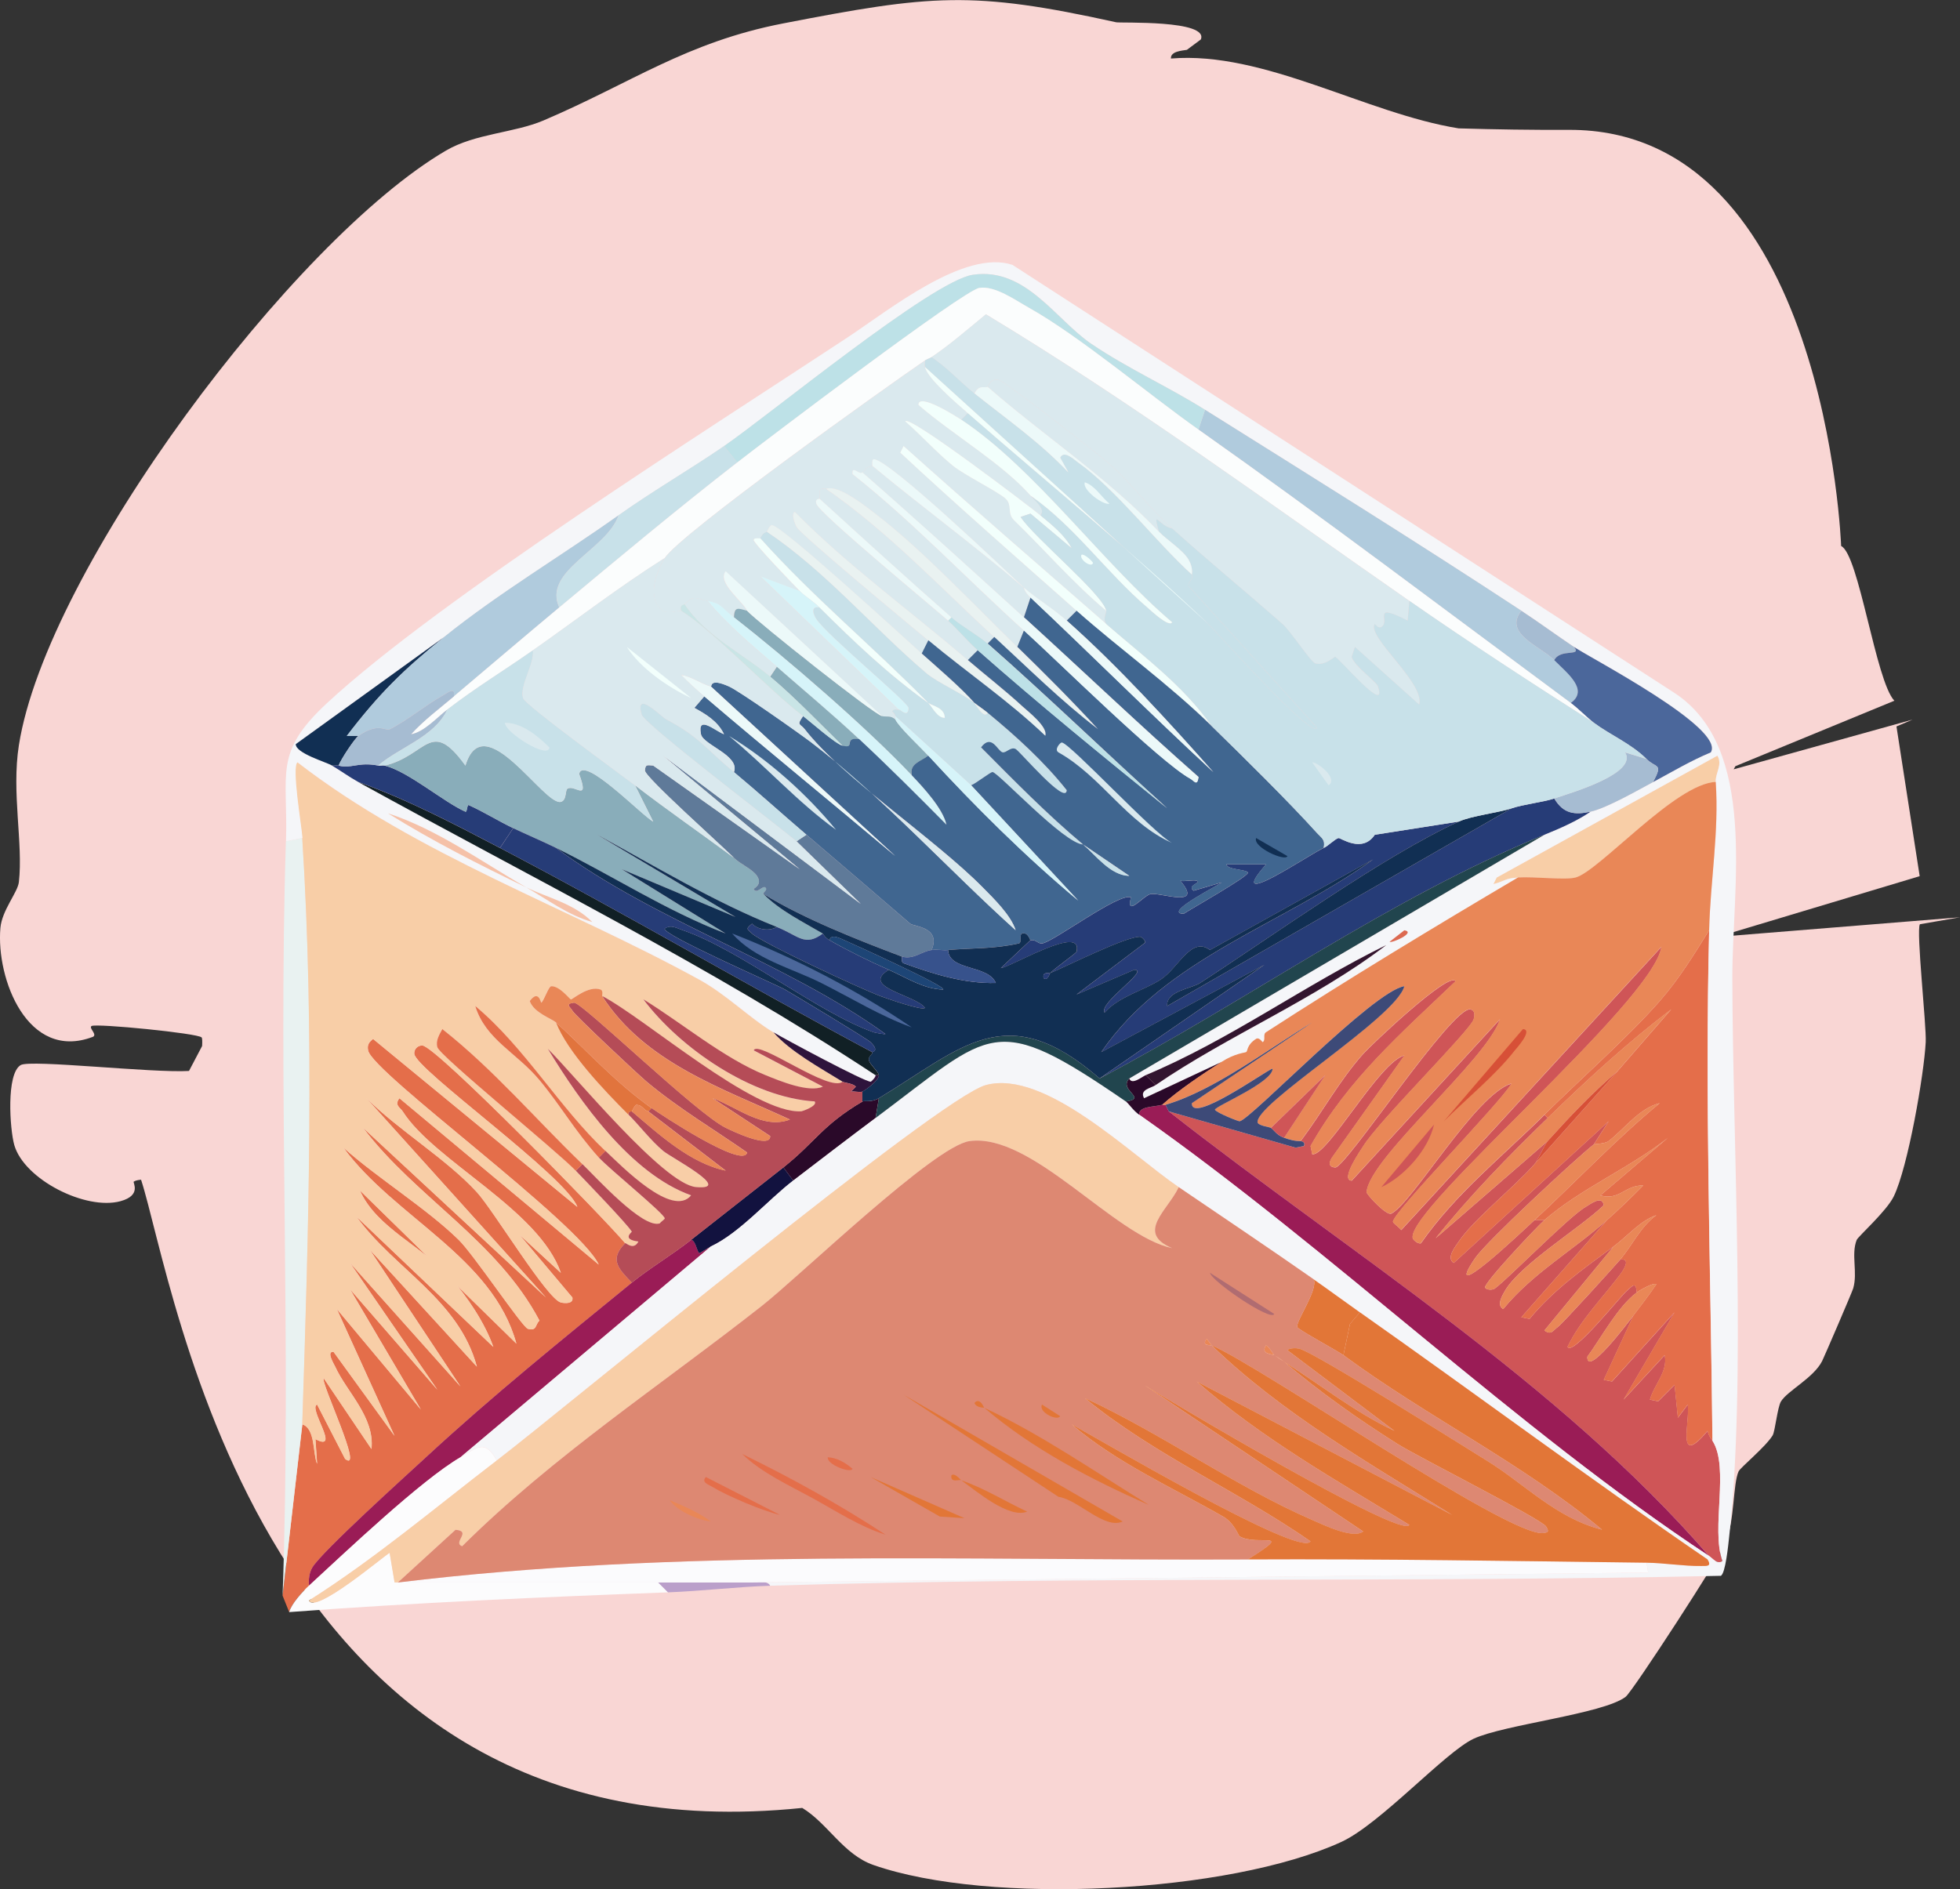 <?xml version="1.0" encoding="UTF-8"?>
<svg id="Calque_2" data-name="Calque 2" xmlns="http://www.w3.org/2000/svg" viewBox="0 0 487.11 469.62"><rect x="0" y="0" width="487.11" height="469.62" fill="#333333" stroke="none"/>
  <defs>
    <style>
      .cls-1 {
        fill: #f2fffc;
      }

      .cls-2 {
        fill: #f5f6f9;
      }

      .cls-3 {
        fill: #d6f4f9;
      }

      .cls-4 {
        fill: #5f7a99;
      }

      .cls-5 {
        fill: #dae9ee;
      }

      .cls-6 {
        fill: #ba9fca;
      }

      .cls-7 {
        fill: #9a1c56;
      }

      .cls-8 {
        fill: #2e143c;
      }

      .cls-9 {
        fill: #e1743d;
      }

      .cls-10 {
        fill: #f5c1a8;
      }

      .cls-11 {
        fill: #f9d6d4;
      }

      .cls-12 {
        fill: #cf5557;
      }

      .cls-13 {
        fill: #e27637;
      }

      .cls-14 {
        fill: #fcfcfd;
      }

      .cls-15 {
        fill: #406690;
      }

      .cls-16 {
        fill: #c9e5e6;
      }

      .cls-17 {
        fill: #37528c;
      }

      .cls-18 {
        fill: #c8e1e9;
      }

      .cls-19 {
        fill: #263c77;
      }

      .cls-20 {
        fill: #112f53;
      }

      .cls-21 {
        fill: #bde1e7;
      }

      .cls-22 {
        fill: #a6bcd2;
      }

      .cls-23 {
        fill: #12123f;
      }

      .cls-24 {
        fill: #32152f;
      }

      .cls-25 {
        fill: #1d4576;
      }

      .cls-26 {
        fill: #b0cbdd;
      }

      .cls-27 {
        fill: #4b679b;
      }

      .cls-28 {
        fill: #89adba;
      }

      .cls-29 {
        fill: #fbfdfd;
      }

      .cls-30 {
        fill: #2a0929;
      }

      .cls-31 {
        fill: #ecf9f9;
      }

      .cls-32 {
        fill: #dc6951;
      }

      .cls-33 {
        fill: #b06c71;
      }

      .cls-34 {
        fill: #112025;
      }

      .cls-35 {
        fill: #dd8872;
      }

      .cls-36 {
        fill: #e98757;
      }

      .cls-37 {
        fill: #e46e4a;
      }

      .cls-38 {
        fill: #f8cea7;
      }

      .cls-39 {
        fill: #e9f2f1;
      }

      .cls-40 {
        fill: #d75037;
      }

      .cls-41 {
        fill: #3d4a78;
      }

      .cls-42 {
        fill: #21454e;
      }

      .cls-43 {
        fill: #b54c57;
      }

      .cls-44 {
        fill: #fbfbfd;
      }
    </style>
  </defs>
  <g id="Calque_1-2" data-name="Calque 1">
    <g>
      <path class="cls-11" d="M22.98,257.79c1.43-.53-1.04-2.26-.22-2.74,1.19-.69,26.44,1.8,27.35,2.84.17.19.18,1.05.12,2.13l-3.26,6.2c-9.07.55-39.36-2.89-41.81-1.47-3.68,2.13-2.71,16.03-1.61,19.89,2.46,8.57,17.78,16.32,26.41,13.95,5.32-1.46,2.98-4.68,3.28-4.86.45-.28,1.08-.41,1.82-.47,8.32,25.44,29.16,170.09,164.32,156.16,6.36,3.85,10.19,11.57,17.7,14.19,28.78,10.06,88.48,7.04,116.28-5.74,9.66-4.44,25.79-22.33,32.86-25.64,7.5-3.52,32.13-6.15,37.77-10.41,1.82-1.38,23.75-35.26,24.93-38.33,2.18-5.65,1.76-14.59,3.16-17.72.43-.96,6.71-6.08,8.47-8.96.6-.99,1.2-7.03,2.07-8.44,1.65-2.67,8.07-5.82,10.22-10.02.46-.9,7.45-17.12,7.73-18.09,1.16-4-.57-8.38.86-12.02.35-.89,7.45-7.16,9.23-10.86,3.52-7.29,7.51-30.2,7.93-38.33.21-4.11-2.41-27.68-1.45-29.3l9.97-1.73-60.28,4.88,50.26-15.1-5.77-37.22,4-1.7-44.46,12.36c.14-.26.29-.52.43-.78l39.51-16.27c-4.63-4.83-8.81-36.4-13.23-38.46h0s-3.69-103.72-67.68-103.45c-9.08.04-18.29-.1-27.39-.37-23.07-3.71-48.36-19.27-71.49-17.36-.14-1.84,2.9-1.96,3.96-2.16l3.47-2.58c2.03-4.91-19.95-4.03-21.03-4.27-35.84-7.92-45.99-6.84-82.71.27-24.2,4.68-37.79,14.83-59.64,24.14-7.29,3.1-16.97,3.24-24.22,7.48C72.95,59.58,11.55,141.52,4.69,185.27c-1.86,11.88,1.1,24.28,0,34.01-.29,2.56-4.21,6.99-4.59,11.4-1.1,12.7,6.8,33.12,22.88,27.1Z"/>
      <g>
        <g>
          <path class="cls-37" d="M155.38,309.03c-4.14,4.16-1.5,6.46,1.64,9.83-17.27,14.1-34.81,28.24-51.17,43.4-4.94,4.58-25.96,23.52-28.25,27.43-.76,1.3-.95,3.02-.82,4.5-1.51,1.39-4.38,4.48-4.91,6.55l-1.64-4.09,4.91-42.58c3.3,1.09,2.57,7.16,3.68,9.83l-.41-6.14c6.46,3.39-1.93-7.81.41-8.6l6.96,13.51c4.84,3.72-6.23-19.22-5.32-20.06l11.87,17.6c.85-7.93-6.16-14.19-9.01-20.47-.28-.61-2.33-3.9-.41-3.68l15.15,20.88-14.33-31.52,20.88,24.97-17.6-29.89,21.7,24.97-21.7-31.52,27.43,30.7-22.52-33.98,26.61,29.07c-4.51-16.73-20.45-24.23-29.89-37.25l33.98,32.34c-2.1-5.96-6.5-12.53-10.64-17.19-6.99-7.86-18.39-12.39-22.52-21.7l38.89,38.07c-5.91-21.61-30.27-31.34-42.99-48.72,8.5,7.59,20.77,15.18,28.66,22.93,3.8,3.73,15.84,21.76,17.19,22.11,2.3.6,1.74-1,2.87-2.05-10.51-19.92-30.85-30.74-43.81-47.9l45.44,42.17-44.62-49.54c8.1,8.06,19.79,15.02,27.43,23.34,4.11,4.48,17.48,26.6,20.88,27.43.91.22,3.17.41,2.87-1.23l-13.1-15.56,10.23,9.42c-5.46-15.77-31.34-27.69-39.3-40.12-.64-1-2.15-1.54-.82-3.28l49.54,41.35c-4.95-10.53-56.19-47.64-57.32-53.22-.28-1.38.2-2.05,1.23-2.87l50.77,41.76c-2.68-7.53-40.2-34.16-40.53-38.07-.1-1.16.89-2.14,2.05-2.05,3.51.29,45.21,42.99,50.36,49.13Z"/>
          <path class="cls-39" d="M75.14,208.32c3.08,48.48,1.59,97.27,0,145.74l-4.91,42.58c2.24-62.39-1.13-125.14.82-187.5l4.09-.82Z"/>
          <path class="cls-38" d="M192.22,256.63c4.09,4.71,11.45,8.75,17.19,12.28-3.32,2.83-21.06-10.52-22.11-7.78l17.19,9.01c-3.51,1.61-10.73-1.4-14.33-2.87-10.37-4.21-20.72-12.96-30.3-18.83,9.21,12.26,27.05,24.44,42.58,25.38.82,1.12-3.07,2.44-3.28,2.46-11.74.78-39.03-23.24-49.54-28.66-.11-.06.33-1.37-.41-1.64-3-1.1-6.96,2.47-7.37,2.46-.3,0-2.83-3.43-4.91-3.28-.64.05-1.76,3.57-2.46,4.09-.12.09-.63-3.42-2.87-.41,1.05,2.93,5.5,4.36,6.55,5.32,2.85,7.34,11.95,16.86,18.01,22.93,2.9,2.9,5.44,6.34,8.6,9.01,2,1.69,17.69,9.83,8.19,9.01-8.1-.7-30.4-28.07-36.85-34.39,8.03,13.18,20.6,31.05,35.62,36.44-4.64,5.71-17.19-7.19-21.29-11.05-11.46-10.8-20.11-25.84-32.34-36.03,2.57,8.37,10.23,11.53,15.97,18.42,5.2,6.25,8.84,12.71,14.74,19.24,2.54,2.81,16.37,14.03,16.38,15.15,0,.22-.96.81-1.23,1.23-4.23,1.43-15.89-11.51-19.24-14.74-11.56-11.12-22.06-23.52-34.8-33.57-.72,1.34-1.7,2.87-1.23,4.5.64,2.22,29.67,25.79,34.39,30.7,2.41,2.51,12.77,13.24,13.92,15.15.08.13-2.66,1.92,1.64,2.46-1.21,2.33-3.11.25-3.28.41-5.14-6.14-46.85-48.84-50.36-49.13-1.16-.09-2.14.89-2.05,2.05.33,3.92,37.85,30.54,40.53,38.07l-50.77-41.76c-1.03.81-1.51,1.48-1.23,2.87,1.13,5.58,52.37,42.69,57.32,53.22l-49.54-41.35c-1.33,1.74.18,2.27.82,3.28,7.96,12.43,33.84,24.35,39.3,40.12l-10.23-9.42,13.1,15.56c.3,1.63-1.95,1.45-2.87,1.23-3.4-.83-16.77-22.95-20.88-27.43-7.64-8.32-19.32-15.28-27.43-23.34l44.62,49.54-45.44-42.17c12.96,17.16,33.3,27.98,43.81,47.9-1.12,1.05-.57,2.64-2.87,2.05-1.36-.35-13.4-18.38-17.19-22.11-7.89-7.75-20.15-15.33-28.66-22.93,12.72,17.38,37.07,27.11,42.99,48.72l-38.89-38.07c4.12,9.31,15.53,13.84,22.52,21.7,4.15,4.67,8.54,11.23,10.64,17.19l-33.98-32.34c9.44,13.02,25.38,20.53,29.89,37.25l-26.61-29.07,22.52,33.98-27.43-30.7,21.7,31.52-21.7-24.97,17.6,29.89-20.88-24.97,14.33,31.52-15.15-20.88c-1.92-.21.13,3.08.41,3.68,2.84,6.28,9.86,12.54,9.01,20.47l-11.87-17.6c-.91.84,10.16,23.78,5.32,20.06l-6.96-13.51c-2.34.79,6.05,11.98-.41,8.6l.41,6.14c-1.11-2.66-.39-8.74-3.68-9.83,1.59-48.48,3.08-97.27,0-145.74-.18-2.85-2.74-17.68-1.23-18.83,29.88,23.13,67.13,36.03,99.89,54.04,6.77,3.72,12.61,9.64,18.42,13.1Z"/>
          <path class="cls-12" d="M383.82,277.1l.82.82c-9.81,9.53-19.26,19.21-27.84,29.89l27.84-24.15c-.74.82-2.5,4.84-3.28,5.73-5.02,5.72-15.25,13.87-18.83,19.24-.78,1.17-3.22,4.1-1.23,5.32l38.48-35.21-3.68,5.73c-4.76,3.8-26.69,24.16-29.48,28.25-8.77,12.86,12.13-7,14.74-9.42h2.46c-1.65,1.44-15.26,15.8-14.74,16.79.41.57,1.46.56,2.05.41,1.49-.39,18.72-18.11,22.93-20.47,1-.56,4.19-3.12,4.5-.41-5.8,5.6-20.84,14.76-24.56,21.29-.61,1.07-2.16,3.56-.41,4.5,7.3-8.9,17.35-14.59,25.79-22.11l-21.29,24.15,2.05.41c6.01-7.32,13.43-12.47,20.88-18.01l-17.19,20.88c1.74,1.33,2.27-.18,3.28-.82s13.74-14.69,15.56-16.79c3.08-.44.32,3.25,0,3.68-4.42,5.92-9.83,11.24-13.1,18.01,1.24,2.44,13.17-12.61,14.74-13.92,1.27-1.06,2.3-2.62,2.46.41-4.69,3.46-8.81,11.25-12.28,15.97-.09,5.1,9.83-8.12,11.46-10.23l-7.37,15.97,2.05.41,15.56-17.19-12.69,21.7,10.23-11.05c.85,4.07-2.55,7.16-3.68,11.05l2.05.41,4.09-4.09.82,8.19,2.46-3.28c.58,4.47-2.96,15.87,4.91,6.55.3,1.2.68,1.59,1.23,2.46,4.26,6.72-.44,21.77,2.46,29.89-1.27.95-2.38-.64-3.28-1.23-37.55-43.31-89.17-75.12-134.28-110.54l31.52,9.01,2.05-.41c.51-1.15-.86-1.17-.82-1.23,5.35-7.1,9.62-15.05,15.56-21.7,2.01-2.25,21.47-20.71,22.93-18.01-13.65,13.07-26.6,24.23-36.03,40.94l.41,2.05c3.76.6,16.65-23.01,22.93-24.56l-18.01,25.38c-.76,1.13-.95,2.38.82,2.46,2.58.11,29.01-40.08,33.57-39.3,1.11.19,1.14,1.4.82,2.46-.85,2.83-23.37,25.03-27.43,31.52-.59.94-5.86,8.47-2.87,8.6l36.85-40.12c-3.27,10.11-32.55,34.49-33.16,42.99-.04.52,4.91,5.92,6.14,5.32,5.17-2.5,20.89-29.66,29.89-32.34-2.71,4.76-29.6,32.13-29.48,34.39.02.3,1.68,1.49,2.05,2.05l64.68-70.42c-2.03,13.78-63.55,65.23-61.82,72.46.1.4,1.35,1.49,2.05,1.23,8.55-12.3,20.24-21.56,30.7-31.93Z"/>
          <path class="cls-37" d="M424.76,231.25c-1.06,42.23.38,84.69.82,126.91-.55-.87-.93-1.26-1.23-2.46-7.87,9.32-4.33-2.08-4.91-6.55l-2.46,3.28-.82-8.19-4.09,4.09-2.05-.41c1.14-3.9,4.53-6.99,3.68-11.05l-10.23,11.05,12.69-21.7-15.56,17.19-2.05-.41,7.37-15.97c1.96-2.54,3.91-5.13,5.73-7.78-.76-.56-4.46,1.71-4.91,2.05-.15-3.03-1.19-1.47-2.46-.41-1.57,1.31-13.5,16.36-14.74,13.92,3.27-6.77,8.68-12.09,13.1-18.01.32-.44,3.08-4.12,0-3.68,2.91-3.36,5.08-8.23,9.01-11.05-4.04,1.4-7.02,5.08-10.64,7.78-7.45,5.55-14.87,10.69-20.88,18.01l-2.05-.41,21.29-24.15c3.08-2.74,6.1-5.66,9.01-8.6-4.46-.16-5.92,3.83-10.64,2.46l16.79-14.33c-9.38,7.44-21.78,12.69-30.7,20.47h-2.46c10.38-9.63,20.16-20.01,31.11-29.07-5.07,1.22-8.83,6.46-12.69,9.42-.94.72-3.54.7-3.68.82l3.68-5.73-38.48,35.21c-1.99-1.23.45-4.15,1.23-5.32,3.58-5.38,13.81-13.52,18.83-19.24l20.47-22.93,13.51-15.56c-10.91,8.3-20.9,17.49-30.7,27.02l-.82-.82c8.88-8.8,20.77-19.22,28.66-28.25,4.84-5.55,8.43-11.4,12.28-17.6Z"/>
          <path class="cls-7" d="M290.48,276.28c45.11,35.41,96.74,67.22,134.28,110.54-47.58-31.34-93.88-76.15-141.65-109.72-.19-2.07,3.54-1.9,5.73-2.46.26-.06.57.07.82,0l.82,1.64Z"/>
          <path class="cls-7" d="M176.67,309.85l-62.23,52.4c-9.69,5.62-28.64,23.64-37.66,31.93-.13-1.49.06-3.21.82-4.5,2.29-3.91,23.3-22.85,28.25-27.43,16.37-15.16,33.9-29.3,51.17-43.4,4.36-3.56,10.07-6.95,14.74-10.64,1.16.11,1.48,3.13,2.05,3.28.16.04,2.19-1.32,2.87-1.64Z"/>
          <path class="cls-38" d="M426.4,194.4c-9.94.34-28.95,22.14-34.8,23.74-2.59.71-10.25-.26-14.33,0-3.35.21-3.2.88-6.14,1.64l.82-1.64,54.86-30.3c1.34,2.3-.56,4.31-.41,6.55Z"/>
          <path class="cls-30" d="M217.61,277.92c-6.84,5.1-13.69,10.37-20.47,15.56l-2.46-3.28c7.87-6.23,9.66-10.49,19.65-16.38.4-.24,2.3.27,4.09-.82l-.82,4.91Z"/>
          <path class="cls-23" d="M197.14,293.47c-6.27,4.8-13.31,13.03-20.47,16.38-.68.32-2.71,1.68-2.87,1.64-.57-.15-.88-3.16-2.05-3.28,7.62-6.04,15.31-11.99,22.93-18.01l2.46,3.28Z"/>
          <g>
            <path class="cls-2" d="M191.41,394.19c-.68-1.43-3.53-.81-4.91-.82l223.12-2.46-.41-2.46c4.37.05,9.34.88,13.51.82,1.37-.02,2.81.22,1.64-1.64-29.17-19.96-57.48-41.07-86.38-61.41-3.82-2.69-7.61-5.5-11.46-8.19-11.11-7.76-22.36-15.32-33.57-22.93-11.95-8.11-33.22-29.32-47.9-25.38-11.81,3.17-103.57,79.51-121.59,93.34-2.87-5.33-4.74-3.29-9.01-.82l62.23-52.4c7.16-3.34,14.2-11.57,20.47-16.38,6.78-5.19,13.63-10.45,20.47-15.56,29.34-21.89,29.18-26.79,62.23-4.09.63.44,1.77,2.22,3.28,3.28,47.77,33.57,94.08,78.38,141.65,109.72.9.59,2.01,2.17,3.28,1.23-2.89-8.11,1.8-23.16-2.46-29.89-.43-42.22-1.88-84.68-.82-126.91.32-12.61,2.48-24.35,1.64-36.85-.15-2.24,1.75-4.25.41-6.55l-54.86,30.3-.82,1.64c2.94-.76,2.79-1.42,6.14-1.64-21.1,12.48-42.06,25.15-62.64,38.48-.85.55.03,1.91-.82,2.46-.08.05-.87-1.31-1.64-.82-2.38,1.53-2.02,3-2.46,3.28-.31.2-2.73.27-6.14,2.46l-19.24,9.01c-1.24-2.17,1.75-2.51,2.87-3.28,18.05-12.38,39.72-21.32,57.32-34.8-20.34,9.97-38.78,23.54-59.77,32.34-.93.39-3.49,2.56-4.09.82l103.17-60.59c3.87-1.58,7.99-3.35,11.46-5.73,3.91-.84,11.69-5.3,15.56-7.37,4.72-2.53,9.36-5.31,14.33-7.37,3.69-6-29.63-23.29-33.98-26.2s-8.61-6.05-13.1-9.01c-25.98-17.08-52.27-33.43-78.6-49.95-9.16-5.75-19.24-10.28-28.25-16.38-8.84-5.98-16.36-19.17-29.48-17.19-10.17,1.53-50.54,34.84-61.82,42.58-8.59,5.89-17.67,11.13-26.2,17.19-14.32,10.18-29.71,19.27-43.4,30.3l-36.85,26.61c-.05,2.27,7.51,4.43,9.01,5.32,2.17,1.3,4.34,2.87,6.55,4.09,43.11,23.82,87.39,45.72,128.55,72.87.1.48-1.07,1.64-1.23,1.64-1.62-.01-21.21-10.53-24.15-12.28-5.81-3.46-11.65-9.38-18.42-13.1-32.76-18.01-70.02-30.91-99.89-54.04-1.51,1.16,1.05,15.99,1.23,18.83l-4.09.82c.53-17.02-3.18-21.96,10.23-34.39,28.04-25.97,95.03-68.22,129.37-90.89,10.21-6.74,29.01-21.98,40.94-18.01l164.58,106.44c20.78,13.69,14.29,48.26,14.33,70.83.07,40.84,3.52,100.58-.82,139.19-.18,1.63-.89,8.91-2.05,9.42-78.7,1.74-157.56.06-236.22,2.46Z"/>
            <g>
              <g>
                <path class="cls-34" d="M124.26,210.78c31.15,16.29,61.52,34.21,92.52,50.77.2.62-1.06.89-.82,2.05.21.99,2.42,2.9,2.46,3.68h-.82c-41.16-27.16-85.44-49.06-128.55-72.87,12,4.23,23.94,10.48,35.21,16.38Z"/>
                <path class="cls-20" d="M110.35,158.37c-10.09,8.13-16.17,14.11-24.15,24.56h2.87c-.88.61-4.37,5.82-4.91,7.37-.42-.12-1.11.06-1.64,0-1.49-.89-9.06-3.05-9.01-5.32l36.85-26.61Z"/>
                <path class="cls-22" d="M391.19,160.83c2.06,2.49-3.41.27-4.91,3.28-3.5-3.52-12.72-6.56-8.19-12.28,4.49,2.95,8.71,6.07,13.1,9.01Z"/>
              </g>
              <g>
                <path class="cls-24" d="M287.2,269.73l-2.46-2.46c20.99-8.8,39.43-22.37,59.77-32.34-17.6,13.48-39.27,22.42-57.32,34.8Z"/>
                <path class="cls-30" d="M303.58,264c-4.73,3.03-10.58,6.94-14.74,10.64-2.2.55-5.93.38-5.73,2.46-1.51-1.06-2.64-2.84-3.28-3.28,5.48-.83-1.94-2.78.82-5.73.61,1.74,3.17-.43,4.09-.82l2.46,2.46c-1.11.76-4.1,1.11-2.87,3.28l19.24-9.01Z"/>
                <path class="cls-8" d="M217.61,267.27h.82c.06,1.39-3.82,4.01-4.09,4.09-.77.22-1.98-.14-2.87,0l1.23-1.23c-.61-.8-2.85-.97-3.28-1.23-5.75-3.53-13.1-7.57-17.19-12.28,2.95,1.75,22.54,12.27,24.15,12.28.16,0,1.32-1.15,1.23-1.64Z"/>
                <path class="cls-10" d="M130.81,220.6c-11.77-5.67-23.3-11.5-34.39-18.42,12.3,4.02,23.17,11.99,34.39,18.42Z"/>
                <path class="cls-10" d="M130.81,220.6c5.44,2.62,11.9,4.03,16.38,8.6-6.04-1.73-11.05-5.54-16.38-8.6Z"/>
                <path class="cls-32" d="M349.02,231.25c3.03.53-3.16,3.29-3.68,2.87l3.68-2.87Z"/>
              </g>
            </g>
          </g>
          <path class="cls-43" d="M209.42,268.91c.43.26,2.67.43,3.28,1.23l-1.23,1.23c.89-.14,2.1.22,2.87,0v2.46c-9.99,5.89-11.78,10.15-19.65,16.38-7.62,6.03-15.3,11.98-22.93,18.01-4.67,3.7-10.38,7.08-14.74,10.64-3.14-3.37-5.78-5.67-1.64-9.83.16-.16,2.07,1.92,3.28-.41-4.3-.53-1.56-2.33-1.64-2.46-1.15-1.9-11.51-12.64-13.92-15.15l1.64-1.64c3.35,3.23,15.01,16.17,19.24,14.74.27-.42,1.23-1.01,1.23-1.23,0-1.12-13.84-12.34-16.38-15.15l1.64-1.64c4.1,3.86,16.65,16.76,21.29,11.05-15.02-5.39-27.59-23.25-35.62-36.44,6.45,6.32,28.75,33.69,36.85,34.39,9.51.83-6.19-7.32-8.19-9.01-3.16-2.67-5.7-6.11-8.6-9.01-.15-.93.78-.78.82-.82,6.76,5.72,14.5,12.9,23.34,14.74l-19.24-14.74.82-.82c1.72,1.22,22.85,15.3,23.74,11.05-8.37-5.83-17.12-11.02-24.97-17.6-2.14-1.79-17.81-16.49-18.42-17.6-.52-.95-2.03-1.74.41-2.05,2.42.32,30.29,27.48,37.66,31.11,1.21.6,11.21,5.43,11.05,2.05l-14.33-9.42c6.06,2.16,12.48,7.87,19.24,5.32-16.88-7.79-36.1-14.19-46.67-30.7,10.51,5.42,37.8,29.43,49.54,28.66.2-.01,4.1-1.34,3.28-2.46-15.52-.94-33.37-13.12-42.58-25.38,9.57,5.87,19.93,14.62,30.3,18.83,3.6,1.46,10.82,4.48,14.33,2.87l-17.19-9.01c1.04-2.74,18.79,10.61,22.11,7.78Z"/>
          <g>
            <path class="cls-14" d="M123.45,363.07c-15.39,11.81-30.38,24.48-46.67,34.8,1.6,3.36,18.04-10.63,20.06-11.87l1.23,7.37h65.5l2.46,2.46c-31.38,1.18-62.86,2.56-94.16,4.91.53-2.07,3.4-5.16,4.91-6.55,9.02-8.3,27.98-26.32,37.66-31.93,4.27-2.48,6.14-4.51,9.01.82Z"/>
            <path class="cls-6" d="M186.49,393.37c1.38,0,4.23-.61,4.91.82-7.92.24-16.93,1.32-25.38,1.64l-2.46-2.46c7.63.03,15.3-.04,22.93,0Z"/>
            <path class="cls-38" d="M292.94,295.11c-2.8,5.86-10.74,11.3-1.64,15.15-14.47-3.07-34.83-28.76-50.36-26.61-8.77,1.21-42.02,33.41-51.58,40.94-25.03,19.7-51.74,37.19-74.51,59.77-2.45-.94,2.52-3.75-1.64-4.09l-14.33,13.1h-.82l-1.23-7.37c-2.02,1.25-18.46,15.23-20.06,11.87,16.29-10.32,31.28-22.99,46.67-34.8,18.02-13.83,109.78-90.17,121.59-93.34,14.68-3.94,35.94,17.27,47.9,25.38Z"/>
            <path class="cls-44" d="M310.13,387.64c33.05-.16,66.05.41,99.07.82l.41,2.46-223.12,2.46c-7.63-.04-15.3.03-22.93,0h-65.5.82c69.64-8.5,140.69-5.39,211.25-5.73Z"/>
            <path class="cls-13" d="M337.97,326.23l-2.46,2.87-1.64,7.78c-1.41-1.04-11.22-6.33-11.46-6.96-.52-1.34,5.17-9.17,4.09-11.87,3.85,2.69,7.64,5.5,11.46,8.19Z"/>
            <g>
              <path class="cls-35" d="M292.94,295.11c11.21,7.61,22.46,15.17,33.57,22.93,1.07,2.71-4.61,10.54-4.09,11.87.24.63,10.05,5.92,11.46,6.96,20.81,15.37,44.34,26.77,64.28,43.4-11.43-2.9-19.23-11.38-28.66-17.19-6.45-3.97-42.93-27.01-46.67-27.84-.69-.15-2.45-.18-2.87.41l26.61,20.06c-9.83-4.64-18.31-11.43-27.43-17.19-1.32-1.12-1.96-1.26-2.46-1.64-.14-.09-1.31-2.17-2.05-2.46-1.5,2.26,1.72,2.21,2.05,2.46.76.48,1.6,1.1,2.46,1.64,8.83,7.49,18.47,14.3,28.25,20.47,5.02,3.16,35.75,18.67,36.85,20.47.78,1.29.61,1.51-.82,1.64-8.68.78-69.94-41.38-82.29-46.67l-1.23-1.64c-1.49,1.98,1.08,1.49,1.23,1.64,17.65,17.06,39.14,29.25,59.77,42.17l-63.46-33.16c16.06,14.06,34.74,24.6,52.81,35.62-1.48,3.84-61.13-31.71-65.91-34.8l54.45,36.44c-2.5,1.98-9.88-1.64-12.69-2.87-18.98-8.24-37.56-21.58-56.5-30.3,17.18,14.12,38.03,23.08,56.09,35.62-2.21,4.4-54.34-26.43-59.36-29.07,11.27,9.61,25.05,15.68,37.66,22.93,2.76,1.58,3.82,4.75,4.09,4.91,4.51,2.56,14.03-1.79,2.05,5.73-70.56.34-141.61-2.77-211.25,5.73l14.33-13.1c4.16.34-.82,3.15,1.64,4.09,22.77-22.58,49.48-40.07,74.51-59.77,9.57-7.53,42.82-39.72,51.58-40.94,15.52-2.15,35.89,23.54,50.36,26.61-9.1-3.85-1.16-9.28,1.64-15.15Z"/>
              <g>
                <path class="cls-13" d="M337.97,326.23c28.9,20.34,57.21,41.45,86.38,61.41,1.17,1.86-.27,1.62-1.64,1.64-4.17.06-9.14-.76-13.51-.82-33.02-.41-66.03-.98-99.07-.82,11.99-7.52,2.46-3.17-2.05-5.73-.28-.16-1.33-3.33-4.09-4.91-12.62-7.24-26.39-13.31-37.66-22.93,5.02,2.63,57.15,33.46,59.36,29.07-18.06-12.54-38.91-21.5-56.09-35.62,18.94,8.72,37.51,22.05,56.5,30.3,2.81,1.22,10.19,4.84,12.69,2.87l-54.45-36.44c4.78,3.09,64.43,38.63,65.91,34.8-18.08-11.02-36.75-21.55-52.81-35.62l63.46,33.16c-20.63-12.92-42.12-25.11-59.77-42.17,12.35,5.29,73.61,47.45,82.29,46.67,1.43-.13,1.6-.34.82-1.64-1.09-1.8-31.83-17.31-36.85-20.47-9.78-6.16-19.42-12.98-28.25-20.47,9.12,5.77,17.6,12.55,27.43,17.19l-26.61-20.06c.41-.59,2.17-.56,2.87-.41,3.74.83,40.22,23.86,46.67,27.84,9.43,5.81,17.23,14.29,28.66,17.19-19.94-16.63-43.47-28.03-64.28-43.4l1.64-7.78,2.46-2.87Z"/>
                <path class="cls-13" d="M224.57,346.7l54.45,31.52c-4.57,2.05-10.98-5.39-15.97-6.14l-38.48-25.38Z"/>
                <path class="cls-13" d="M244.63,349.97c14.13,6.57,27.65,16.01,40.94,24.15-14.41-6.35-28.88-13.88-40.94-24.15Z"/>
                <path class="cls-37" d="M184.45,361.43c12.24,5.98,24.23,12.59,35.62,20.06-6.15-1.87-12.34-5.89-18.01-9.01s-12.82-6.35-17.6-11.05Z"/>
                <polygon class="cls-13" points="216.38 367.17 239.71 377.4 233.57 376.99 216.38 367.17"/>
                <path class="cls-13" d="M238.9,367.98c5.78,1.98,10.87,5.24,16.38,7.78-4.52,1.83-12.59-5.07-16.38-7.78Z"/>
                <path class="cls-33" d="M300.71,316.4l15.97,10.23c-.7,2.01-15.54-8.1-15.97-10.23Z"/>
                <path class="cls-37" d="M175.44,367.17l18.42,9.42c-4.42-1.03-13.12-4.72-16.79-6.96-.98-.6-2.88-1.15-1.64-2.46Z"/>
                <path class="cls-36" d="M166.43,372.9c3.52,1.51,7.15,3,10.23,5.32-3.16-.34-8.42-2.61-10.23-5.32Z"/>
                <path class="cls-37" d="M205.73,362.25c2.23.09,4.51,1.42,6.14,2.87-.4,1.22-6.48-1.09-6.14-2.87Z"/>
                <path class="cls-13" d="M258.96,349.15l4.5,2.87c-.51,1.34-5.49-.93-4.5-2.87Z"/>
                <path class="cls-36" d="M316.68,336.87c-.32-.25-3.55-.19-2.05-2.46.74.29,1.9,2.37,2.05,2.46Z"/>
                <path class="cls-36" d="M319.14,338.51c-.85-.54-1.69-1.16-2.46-1.64.5.38,1.13.51,2.46,1.64Z"/>
                <path class="cls-13" d="M244.63,349.97c-.11-.1-1.99.05-2.46-1.23,1.39-1.51,2.33,1.17,2.46,1.23Z"/>
                <path class="cls-13" d="M238.9,367.98c-.46-.33-2.74.81-2.46-1.23.84-.77,2.33,1.18,2.46,1.23Z"/>
                <path class="cls-36" d="M301.12,334.41c-.15-.14-2.72.34-1.23-1.64l1.23,1.64Z"/>
              </g>
            </g>
          </g>
          <path class="cls-36" d="M149.65,247.62c10.57,16.52,29.79,22.92,46.67,30.7-6.76,2.54-13.18-3.16-19.24-5.32l14.33,9.42c.15,3.38-9.84-1.45-11.05-2.05-7.38-3.64-35.24-30.79-37.66-31.11-2.44.31-.93,1.09-.41,2.05.61,1.12,16.28,15.81,18.42,17.6,7.85,6.58,16.6,11.77,24.97,17.6-.89,4.24-22.03-9.83-23.74-11.05-9.04-6.43-15.69-13.9-23.74-21.29-1.05-.96-5.5-2.39-6.55-5.32,2.24-3.01,2.75.5,2.87.41.69-.52,1.82-4.05,2.46-4.09,2.08-.15,4.62,3.27,4.91,3.28.41.01,4.37-3.55,7.37-2.46.74.27.3,1.58.41,1.64Z"/>
          <path class="cls-37" d="M144.73,289.38l-1.64,1.64c-4.72-4.91-33.75-28.49-34.39-30.7-.47-1.63.51-3.16,1.23-4.5,12.74,10.05,23.24,22.45,34.8,33.57Z"/>
          <path class="cls-9" d="M161.93,275.46l-.82.82c-1.24-.35-1.29-1.49-2.87-1.64-.47-.04-1.05,1.44-1.23,1.64-.04.04-.97-.11-.82.82-6.06-6.06-15.16-15.59-18.01-22.93,8.06,7.38,14.71,14.86,23.74,21.29Z"/>
          <path class="cls-37" d="M150.47,286.11l-1.64,1.64c-5.89-6.53-9.54-13-14.74-19.24-5.73-6.89-13.39-10.05-15.97-18.42,12.23,10.19,20.88,25.23,32.34,36.03Z"/>
          <g>
            <path class="cls-36" d="M426.4,194.4c.84,12.49-1.32,24.23-1.64,36.85-3.85,6.2-7.44,12.06-12.28,17.6-7.89,9.03-19.78,19.45-28.66,28.25-10.46,10.37-22.16,19.63-30.7,31.93-.7.26-1.95-.83-2.05-1.23-1.73-7.24,59.79-58.68,61.82-72.46l-64.68,70.42c-.37-.56-2.03-1.75-2.05-2.05-.12-2.26,26.77-29.63,29.48-34.39-8.99,2.69-24.72,29.84-29.89,32.34-1.23.59-6.18-4.8-6.14-5.32.61-8.49,29.89-32.87,33.16-42.99l-36.85,40.12c-2.99-.12,2.28-7.66,2.87-8.6,4.06-6.5,26.58-28.69,27.43-31.52.32-1.06.29-2.27-.82-2.46-4.56-.78-30.99,39.41-33.57,39.3-1.77-.08-1.58-1.33-.82-2.46l18.01-25.38c-6.28,1.55-19.17,25.17-22.93,24.56l-.41-2.05c9.42-16.71,22.37-27.87,36.03-40.94-1.46-2.7-20.92,15.76-22.93,18.01-5.93,6.65-10.21,14.6-15.56,21.7-1.32.05-2.9-.36-4.09-.82l10.23-15.56-13.51,13.1c-.24-.18-2.76-.47-3.28-1.23-1.43-4.35,34.34-26.09,36.44-33.98-7.79,1.18-38.31,33.27-40.94,33.57-.34.04-5.7-2.09-6.14-2.87.07-.89,14.41-6.8,14.33-10.23-1.7.53-20.3,13.89-20.06,8.6l29.89-20.06c-10.92,6.58-24.16,16.84-36.44,20.47-.25.07-.56-.06-.82,0,4.16-3.71,10-7.61,14.74-10.64,3.41-2.19,5.83-2.26,6.14-2.46.44-.28.08-1.74,2.46-3.28.77-.49,1.56.87,1.64.82.85-.55-.03-1.9.82-2.46,20.57-13.33,41.54-26.01,62.64-38.48,4.08-.26,11.73.71,14.33,0,5.85-1.6,24.86-23.4,34.8-23.74Z"/>
            <path class="cls-41" d="M315.86,280.37c1.04.78,1.29,1.69,3.28,2.46,1.2.46,2.77.87,4.09.82-.04.06,1.33.08.82,1.23l-2.05.41-31.52-9.01-.82-1.64c12.27-3.63,25.52-13.89,36.44-20.47l-29.89,20.06c-.24,5.3,18.36-8.07,20.06-8.6.09,3.43-14.26,9.34-14.33,10.23.45.78,5.8,2.9,6.14,2.87,2.63-.3,33.15-32.39,40.94-33.57-2.09,7.89-37.86,29.63-36.44,33.98.52.76,3.04,1.05,3.28,1.23Z"/>
            <path class="cls-12" d="M319.14,282.83c-1.98-.77-2.23-1.67-3.28-2.46l13.51-13.1-10.23,15.56Z"/>
            <path class="cls-40" d="M378.5,255.81c2.62.18-1.74,4.93-2.05,5.32-4.9,6.26-11.97,11.94-17.6,17.6l19.65-22.93Z"/>
            <path class="cls-12" d="M356.39,279.55c-1.43,6.23-7.31,12.84-13.1,15.56l13.1-15.56Z"/>
          </g>
          <path class="cls-36" d="M399.38,303.3c-8.44,7.52-18.49,13.21-25.79,22.11-1.75-.94-.2-3.43.41-4.5,3.73-6.53,18.76-15.69,24.56-21.29-.31-2.71-3.5-.15-4.5.41-4.2,2.36-21.44,20.08-22.93,20.47-.59.15-1.64.16-2.05-.41-.52-.99,13.09-15.35,14.74-16.79,8.92-7.78,21.33-13.03,30.7-20.47l-16.79,14.33c4.73,1.37,6.18-2.62,10.64-2.46-2.91,2.94-5.93,5.86-9.01,8.6Z"/>
          <path class="cls-36" d="M401.83,266.45c-6.21,5.27-11.74,11.16-17.19,17.19l-27.84,24.15c8.58-10.68,18.03-20.35,27.84-29.89,9.81-9.53,19.8-18.72,30.7-27.02l-13.51,15.56Z"/>
          <path class="cls-36" d="M381.36,303.3c-2.61,2.42-23.51,22.28-14.74,9.42,2.79-4.09,24.72-24.45,29.48-28.25.15-.12,2.75-.1,3.68-.82,3.87-2.95,7.62-8.2,12.69-9.42-10.95,9.06-20.73,19.44-31.11,29.07Z"/>
          <path class="cls-36" d="M402.65,313.13c-1.82,2.1-14.59,16.17-15.56,16.79s-1.54,2.15-3.28.82l17.19-20.88c3.63-2.7,6.6-6.38,10.64-7.78-3.93,2.82-6.09,7.69-9.01,11.05Z"/>
          <path class="cls-40" d="M381.36,289.38c.78-.89,2.54-4.91,3.28-5.73,5.45-6.03,10.99-11.92,17.19-17.19l-20.47,22.93Z"/>
          <path class="cls-36" d="M405.93,327.04c-1.64,2.11-11.56,15.34-11.46,10.23,3.47-4.71,7.6-12.5,12.28-15.97.46-.34,4.15-2.61,4.91-2.05-1.82,2.65-3.77,5.24-5.73,7.78Z"/>
          <path class="cls-36" d="M161.11,276.28l19.24,14.74c-8.84-1.84-16.57-9.02-23.34-14.74.18-.19.76-1.68,1.23-1.64,1.58.15,1.63,1.29,2.87,1.64Z"/>
        </g>
        <g>
          <path class="cls-19" d="M386.28,198.49c2.3,3.89,5.19,4.09,9.01,3.28-3.48,2.38-7.59,4.15-11.46,5.73-38.91,15.93-73.33,41.04-110.54,60.59l40.94-28.25-40.53,21.7c16.05-23.43,45.35-31.79,67.55-47.9l-40.53,22.52c-4.72-3.51-7.83,4.49-12.28,7.37-4.13,2.67-10.27,4.12-13.92,8.19-1.51-2.46,11.37-10.66,7.37-10.64l-14.33,6.14,16.79-12.69c.83-.42-.68-1.62-.82-1.64-3.13-.41-18.45,7.34-22.52,9.01,1.44-1.45,6.45-4.91,6.55-5.32,1.71-7.01-15.98,3.64-18.83,4.09l7.37-6.96c1.55-.15,1.71.9,2.87.82,2.57-.19,19.18-12.72,22.11-11.46-1.36,5.24,3.12-.52,4.91-.82,2.52-.41,13.22,3.65,7.37-3.28,1.17.22,3.18-.32,4.09,0,1.27.45-2.56,1.09-.82,2.46l6.96-2.05c.38.11-14.91,7.67-9.42,7.78,1.73-1.16,16.19-9.31,15.97-10.23-.2-.82-5.23-.68-5.32-2.05h9.83c-10.81,12.27,10.95-2.62,14.33-4.09,1.06-.46,2.84-2.28,3.68-2.46.49-.1,5.88,3.88,9.01-.82l20.88-3.28c-18.63,8.49-46.31,28.46-64.28,40.12-2.17,1.41-8.51,1.98-8.19,5.73l85.56-49.13c3.07-1.03,7.82-1.52,10.64-2.46Z"/>
          <path class="cls-26" d="M378.09,151.82c-4.54,5.72,4.68,8.77,8.19,12.28,3.21,3.22,8.66,7.39,4.09,10.64-30.75-22.75-61.27-45.9-92.52-67.96l1.64-4.91c26.33,16.52,52.63,32.87,78.6,49.95Z"/>
          <path class="cls-26" d="M139,151c-8.75,7.3-17.5,14.75-26.2,22.11.36-2.52-1.5-.94-2.46-.41-4.5,2.49-8.98,6.3-13.51,8.6-1.01.51-2.73-1.87-7.78,1.64h-2.87c7.98-10.46,14.06-16.44,24.15-24.56,13.69-11.02,29.08-20.11,43.4-30.3-2.91,8.63-18.95,13.79-14.74,22.93Z"/>
          <path class="cls-21" d="M299.49,101.88l-1.64,4.91c-12.69-8.96-29.46-23.17-42.17-30.3-3.49-1.96-8.39-5.5-12.28-4.91-4,.61-53.1,37.9-60.18,43.4l-3.28-4.09c11.28-7.74,51.65-41.05,61.82-42.58,13.12-1.97,20.63,11.21,29.48,17.19,9.01,6.1,19.09,10.63,28.25,16.38Z"/>
          <path class="cls-27" d="M410.84,194.4c2.54-4.83.79-3.32-1.64-5.73-3.85-3.83-8.88-5.87-13.1-9.01-1.64-1.22-3.79-3.47-5.73-4.91,4.57-3.26-.88-7.42-4.09-10.64,1.5-3,6.97-.78,4.91-3.28,4.35,2.91,37.67,20.21,33.98,26.2-4.97,2.06-9.61,4.84-14.33,7.37Z"/>
          <path class="cls-42" d="M383.82,207.5l-103.17,60.59c-2.76,2.95,4.66,4.91-.82,5.73-33.04-22.7-32.89-17.8-62.23,4.09l.82-4.91c20.7-12.5,31.59-25.13,54.86-4.91,37.2-19.55,71.62-44.66,110.54-60.59Z"/>
          <path class="cls-18" d="M179.94,110.88l3.28,4.09c-14.89,11.57-29.72,23.94-44.21,36.03-4.21-9.14,11.82-14.3,14.74-22.93,8.53-6.07,17.62-11.3,26.2-17.19Z"/>
          <path class="cls-19" d="M93.97,190.31c.49.1,1.17-.12,1.64,0,5.93,1.51,14.56,9.01,20.06,11.46.43.19.39-1.83.82-1.64,3.73,1.67,7.32,3.95,11.05,5.73l-3.28,4.91c-11.27-5.89-23.2-12.15-35.21-16.38-2.21-1.22-4.38-2.8-6.55-4.09.53.06,1.22-.12,1.64,0,3.02.87,4.91-.98,9.83,0Z"/>
          <path class="cls-22" d="M409.2,188.67c2.43,2.41,4.17.9,1.64,5.73-3.86,2.07-11.64,6.53-15.56,7.37s-6.7.61-9.01-3.28c4.85-1.61,20.74-6.3,17.6-11.46l5.32,1.64Z"/>
          <path class="cls-20" d="M375.63,200.95l-85.56,49.13c-.32-3.75,6.02-4.32,8.19-5.73,17.97-11.66,45.65-31.63,64.28-40.12,3.14-1.43,9.93-2.21,13.1-3.28Z"/>
          <path class="cls-29" d="M297.85,106.79c31.25,22.06,61.78,45.21,92.52,67.96,1.95,1.44,4.09,3.69,5.73,4.91-15.4-9.81-30.86-19.87-45.85-30.3-34.76-24.17-68.91-49.35-105.21-71.23-4.34,3.56-8.88,7.53-13.51,10.64-.38.25-1.26.56-1.64.82-9.37,6.38-60.94,43.18-64.68,49.13-11.27,7.1-21.86,15.29-32.75,22.93-7.32,5.13-13.91,9.08-21.29,14.74-2.6,1.99-5.74,5.57-9.01,6.14,3.2-3.53,7.03-6.36,10.64-9.42,8.71-7.36,17.45-14.81,26.2-22.11,14.49-12.09,29.32-24.46,44.21-36.03,7.08-5.5,56.18-42.79,60.18-43.4,3.89-.59,8.79,2.95,12.28,4.91,12.71,7.13,29.48,21.34,42.17,30.3Z"/>
          <path class="cls-22" d="M112.8,173.11c-3.61,3.06-7.44,5.89-10.64,9.42,3.27-.57,6.41-4.15,9.01-6.14-3.16,6.8-11.8,9.31-17.19,13.92-4.91-.98-6.8.87-9.83,0,.55-1.55,4.03-6.76,4.91-7.37,5.04-3.5,6.77-1.13,7.78-1.64,4.53-2.3,9.01-6.11,13.51-8.6.96-.53,2.82-2.11,2.46.41Z"/>
          <path class="cls-28" d="M157.84,195.22c7.98,6.14,16.45,12.01,24.56,18.01,1.56,1.59,4.58,2.78,5.73,4.5,1.5,2.24-.9,3.13-.82,3.28.73,1.37,2.22-.93,2.87-.41.84.67-.89,1.34-.41,1.64,4,4.08,9.83,6.94,14.74,9.83-4.56,3.37-6.02.52-11.46-1.64-15.48-6.13-30.04-15-44.62-22.93l34.39,20.47-28.25-11.87,25.79,15.97c-14.79-5.65-28.04-14.35-42.17-21.29-3.49-1.72-7.12-3.23-10.64-4.91-3.73-1.78-7.33-4.06-11.05-5.73-.43-.19-.39,1.83-.82,1.64-5.5-2.45-14.13-9.95-20.06-11.46,10.56-2.53,11.37-12.03,20.06,0,4.57-15.07,19.61,10.16,23.74,9.01,1.49-.42.99-2.89,1.64-3.28,1.79-1.08,5.51,3.5,2.87-3.68,1.15-4.72,15.87,10.62,18.42,11.87l-4.5-9.01Z"/>
          <path class="cls-5" d="M229.89,91.23c.56,2.86,8.17,9.3,10.64,11.46l-1.64,1.64c-.68-.45-10.69-6.93-10.64-3.68,8.16,7.13,20.84,14.56,27.84,22.52,1.45,1.64,3.81,3.49,2.46,4.91-2.01-1.69-32.94-25.29-33.57-23.34,3.97,3.47,7.81,7.75,11.87,11.05,2.8,2.27,11.35,6.53,13.1,8.19s.29,3.62,2.05,5.32c7.69,7.47,14.7,15.61,22.93,22.52.06.29-.92,2.09,0,3.28-16.83-14.69-33.71-29.31-50.36-44.21l-.82,1.64c14.25,13.27,29.14,26.29,43.81,39.3l-2.46,2.46c-3.37-2.99-7.28-5.32-10.64-8.19-4.84-4.56-33.32-31.75-37.25-31.93-.65-.03-.33,1.61-.41,1.64-2.23.63-1.32.67-2.46,1.64-.8.69-2.65-1.95-2.46.41,15.08,11.97,28.33,26.02,42.58,38.89l-1.64,4.09c-10.37-10.1-23.62-24.15-34.8-32.75-2.47-1.9-9.67-7.77-12.69-6.55-2.26-.3-1.53.98-1.64,2.46,0,.07-1.19-.11-.82,1.23.66,2.36,28.68,25.45,32.75,29.07,2.48,2.21,4.83,5.13,7.37,7.37l-2.46,2.46c-14.27-12.29-29.72-23.38-42.99-36.85-1.03.41.07,3.02.41,3.68.98,1.93,28.51,24.71,32.75,28.25l-1.64,3.28c-4.46-3.99-34.8-31.91-37.25-31.93-.55,0-1.14,1.59-1.23,1.64-1.05.48-1.1.69-1.64,1.64-.05.08-1.64-.25-1.64.41,0,.86,9.95,11.16,11.46,12.69l-9.83-3.68,34.39,33.16c-.27.16-1.02-.37-1.64.41-.05.06.65.41.82,1.23.06.29-.09.62,0,.82-1.22-1.04-2.16-.58-3.28-.82l-38.89-36.03c-2.23,2.83,4.33,7.55,5.32,9.83-2.06-.49-3.2-1.28-3.28,1.64-3.51-2.75-2.88-3.36-6.55-4.09-2.89-.58-3.13-1.67-5.73.82-.41.39-1.26.11-.82,1.64-.19-.12-3.39.78-4.5,0-4.09-2.87-1.88-9.46.41-13.1,3.75-5.94,55.32-42.75,64.68-49.13.05.53-.1,1.13,0,1.64Z"/>
          <path class="cls-18" d="M242.17,174.75c.35.39,2.34,4.06,3.28,2.46,6.97,5.73,14.01,12.14,19.65,19.24-.15,3.97-11.7-9.73-12.69-10.23-1.25-.63-2.38,1.07-3.28.82-1.23-.34-2.67-4.71-5.32-1.23,8.22,8.27,16.43,16.66,25.38,24.15-4.76-.19-21.08-17.9-22.52-18.01-.51-.04-4.24,2.91-5.32,3.28l-18.83-17.19c-.16-.82-.86-1.17-.82-1.23.62-.78,1.37-.25,1.64-.41.38-.22,2.34,2.28,2.46-.41-.24-1.57-20.05-17.81-22.93-22.11-.53-.79-1.74-3.31.82-2.87,8.63,8.58,17.05,16.63,27.02,23.74,1.01,1.03,2.26,3.76,4.09,3.68-.04-2.52-3.06-2.95-4.09-3.68-13.65-13.92-28.74-26.38-41.76-40.94.54-.95.59-1.16,1.64-1.64,14.67,9.84,26.53,24.03,39.71,35.21,2.66,2.25,9.27,5.2,11.87,7.37Z"/>
          <path class="cls-4" d="M197.96,209.14l2.46-1.64c8.64,7.35,17.2,14.69,25.79,22.11.88.76,7.72.77,5.32,6.55-2.51.31-4.37,2.43-7.37,1.64-10.8-4.07-24.57-9.49-34.39-15.56-.48-.3,1.25-.97.41-1.64-.65-.52-2.14,1.78-2.87.41-.08-.15,2.32-1.04.82-3.28-1.16-1.73-4.17-2.92-5.73-4.5-2.86-2.91-22.21-20.15-22.11-21.7.11-1.67.67-1.28,2.05-1.23l36.44,25.79-33.98-28.25,49.13,36.85-15.97-15.56Z"/>
          <path class="cls-28" d="M185.67,151.82c2.66,2.87,31.49,25.75,33.57,26.2,1.11.24,2.06-.22,3.28.82.82,1.85,6.35,7.01,8.19,9.01-1.88,1.48-4.79,2-4.09,4.91-11.42-12.08-31-28.97-44.21-39.3.08-2.92,1.21-2.12,3.28-1.64Z"/>
          <path class="cls-5" d="M216.79,115.8c12.37,10.25,25.46,19.86,37.66,30.3.11.1.06.97,1.64,2.46l-1.64,4.91c-13.29-12.08-26.59-24.21-40.12-36.03,1.14-.97.23-1.01,2.46-1.64Z"/>
          <path class="cls-5" d="M205.32,121.53c15.35,10.64,28.14,24.29,41.76,36.85l-1.64,1.64c-2.55-2.25-6.44-4.29-9.01-6.55-11.02-9.68-21.91-19.6-32.75-29.48.11-1.48-.62-2.75,1.64-2.46Z"/>
          <path class="cls-1" d="M274.92,155.1c9.12,7.96,19.18,15.27,26.2,25.38-10.76-10.51-22.76-19.06-33.57-28.66-14.66-13.01-29.56-26.03-43.81-39.3l.82-1.64c16.64,14.91,33.53,29.53,50.36,44.21Z"/>
          <path class="cls-39" d="M252.81,160.83c6.79,6.61,13.66,13.48,20.06,20.47-9.16-6.99-17.35-15.14-25.79-22.93-13.62-12.55-26.41-26.21-41.76-36.85,3.02-1.22,10.23,4.65,12.69,6.55,11.18,8.6,24.42,22.65,34.8,32.75Z"/>
          <path class="cls-3" d="M182.4,153.46c13.21,10.34,32.79,27.23,44.21,39.3,2.78,2.93,7.73,8.25,8.6,12.28-7.13-7.21-14.29-14.37-21.7-21.29-6.73-6.29-13.56-11.98-20.47-18.01-5.94-5.18-12.15-10.25-17.19-16.38,3.67.74,3.04,1.35,6.55,4.09Z"/>
          <path class="cls-39" d="M240.53,164.11c4.41,3.8,9.27,7.55,13.51,11.46,1.43,1.32,6.44,5.15,5.73,7.37-9.06-8.66-19.48-15.76-29.07-23.74-4.25-3.54-31.78-26.32-32.75-28.25-.33-.66-1.44-3.27-.41-3.68,13.27,13.46,28.72,24.56,42.99,36.85Z"/>
          <path class="cls-39" d="M229.07,162.47c4.03,3.61,9.65,8.39,13.1,12.28-2.6-2.17-9.22-5.12-11.87-7.37-13.18-11.18-25.04-25.37-39.71-35.21.09-.04.68-1.64,1.23-1.64,2.46.02,32.79,27.94,37.25,31.93Z"/>
          <path class="cls-28" d="M213.51,183.76c-4.1-.55-.77,2.49-4.09,1.64-5.7-5.54-11.95-12.12-18.01-17.19l1.64-2.46c6.91,6.03,13.74,11.72,20.47,18.01Z"/>
          <g>
            <path class="cls-15" d="M265.1,154.28l2.46-2.46c10.81,9.59,22.81,18.15,33.57,28.66,7.85,7.66,19.01,18.65,26.2,26.61,1.14,1.26,2.07,1.58,1.64,3.68-3.38,1.48-25.14,16.36-14.33,4.09h-9.83c.09,1.37,5.12,1.22,5.32,2.05.23.92-14.24,9.08-15.97,10.23-5.49-.11,9.8-7.67,9.42-7.78l-6.96,2.05c-1.74-1.37,2.09-2.01.82-2.46-.92-.32-2.92.22-4.09,0,5.85,6.93-4.85,2.86-7.37,3.28-1.79.29-6.27,6.05-4.91.82-2.93-1.26-19.54,11.27-22.11,11.46-1.15.08-1.32-.97-2.87-.82-.13.01-.6-2.05-2.05-1.64-.81.23-.01,2.27-.82,2.46-6.23,1.41-11.5,1.11-17.6,1.64-1.34.12-2.77-.16-4.09,0,2.4-5.78-4.44-5.79-5.32-6.55-8.59-7.42-17.16-14.75-25.79-22.11-6.04-5.14-11.91-10.49-18.01-15.56,1.58-4.14-7.65-6.74-8.19-9.42-1-4.98,3.63-.73,5.73,0-1.59-3.3-4.61-5.02-7.37-6.55l2.46-2.87c15.65,13.36,31.74,26.47,47.49,39.71l-45.85-42.17c.27.08-.39-2.19,4.5,0,2.72,1.22,17.64,11.76,20.47,13.92,17.49,13.34,34.29,31.86,50.77,46.67-1.21-3.75-5.45-7.87-8.19-10.64-11.83-12-34.91-27.33-44.21-39.3-1.14-1.46-2.14-.87-.41-3.28,2.02,1.54,8.01,6.9,9.83,7.37,3.33.85,0-2.19,4.09-1.64,7.41,6.92,14.57,14.08,21.7,21.29-.86-4.03-5.82-9.35-8.6-12.28-.7-2.91,2.21-3.44,4.09-4.91,11.73,12.74,23.96,24.92,37.25,36.03l-26.61-28.66c1.08-.36,4.82-3.32,5.32-3.28,1.44.12,17.76,17.82,22.52,18.01,3.14,2.63,6.78,7.69,11.46,7.78l-11.46-7.78c-8.95-7.49-17.16-15.88-25.38-24.15,2.65-3.48,4.09.89,5.32,1.23.9.25,2.03-1.45,3.28-.82.99.5,12.55,14.21,12.69,10.23-5.64-7.11-12.68-13.51-19.65-19.24-1.19-.98-2.56-1.86-3.28-2.46-3.45-3.9-9.07-8.68-13.1-12.28l1.64-3.28c9.58,7.99,20.01,15.08,29.07,23.74.71-2.22-4.3-6.05-5.73-7.37-4.24-3.92-9.1-7.67-13.51-11.46l2.46-2.46c15.27,13.47,31.23,26.49,47.08,39.3-14.92-13.48-29.53-27.67-44.62-40.94l1.64-1.64c8.45,7.78,16.63,15.94,25.79,22.93-6.4-6.99-13.27-13.86-20.06-20.47l1.64-4.09c8.25,7.45,33.76,32.69,41.35,36.85.95.52,1.74,2.03,2.05-.41-14.72-12.95-28.9-26.54-43.4-39.71l1.64-4.91c15.23,14.35,30.07,29.17,45.44,43.4-11.25-12.69-23.79-26.44-36.44-37.66Z"/>
            <g>
              <path class="cls-31" d="M214.33,117.43c13.53,11.81,26.83,23.95,40.12,36.03,14.49,13.17,28.67,26.76,43.4,39.71-.31,2.44-1.1.93-2.05.41-7.59-4.15-33.1-29.39-41.35-36.85-14.24-12.87-27.5-26.93-42.58-38.89-.19-2.35,1.65.28,2.46-.41Z"/>
              <path class="cls-21" d="M245.45,160.01c15.1,13.27,29.7,27.46,44.62,40.94-15.85-12.81-31.81-25.83-47.08-39.3-2.54-2.24-4.89-5.16-7.37-7.37l.82-.82c2.57,2.26,6.45,4.31,9.01,6.55Z"/>
              <path class="cls-31" d="M176.67,170.66l45.85,42.17c-15.75-13.25-31.84-26.35-47.49-39.71-1.96-1.67-3.92-3.47-5.73-5.32,2.69.39,4.5,2,7.37,2.87Z"/>
              <path class="cls-3" d="M241.35,195.22l26.61,28.66c-13.3-11.11-25.53-23.28-37.25-36.03-1.84-1.99-7.37-7.16-8.19-9.01-.09-.2.06-.53,0-.82l18.83,17.19Z"/>
              <path class="cls-31" d="M265.1,154.28c12.64,11.23,25.18,24.98,36.44,37.66-15.37-14.23-30.21-29.04-45.44-43.4-1.58-1.48-1.53-2.36-1.64-2.46,3.36,2.87,7.28,5.2,10.64,8.19Z"/>
              <path class="cls-5" d="M263.87,184.58c1.85-.06,23.15,22.94,27.43,24.97-11.21-4.93-17.56-16.53-28.25-22.52-1.13-.7.42-2.44.82-2.46Z"/>
              <path class="cls-5" d="M181.17,182.94c9.91,6,19.26,14.41,26.61,23.34-9.55-6.86-17.52-15.88-26.61-23.34Z"/>
              <path class="cls-18" d="M269.19,209.96l11.46,7.78c-4.68-.09-8.32-5.15-11.46-7.78Z"/>
              <path class="cls-20" d="M312.18,208.32l7.78,4.5c-.48,1.43-8.69-2.21-7.78-4.5Z"/>
              <path class="cls-39" d="M245.45,177.21c-.93,1.6-2.93-2.07-3.28-2.46.71.59,2.08,1.48,3.28,2.46Z"/>
            </g>
          </g>
          <path class="cls-5" d="M350.25,149.37l-.41,4.91c-8.64-4.4-4.77-.46-6.14,1.23-1.03,1.27-1.99-.5-2.05-.41-2,3.3,12.52,14.69,11.05,20.06l-15.97-14.33-.82,2.46c.67,2.38,6.13,6.1,6.55,7.37,2.49,7.45-9.83-7.26-10.64-7.37-.26-.03-2.47,2.24-4.91,1.64-1.1-.27-6.21-8.09-8.19-9.83-9.14-8.01-18.39-15.63-27.43-23.74-5.58-5.01-10.26-11.41-15.97-16.38-2.76-2.4-25.38-20.06-27.02-20.47-2.28-.57-2.62,1.52-2.87,1.64-.92.45-2.05-.66-3.28,1.64-3.57-2.86-6.78-6.45-10.64-9.01,4.63-3.12,9.17-7.08,13.51-10.64,36.31,21.89,70.46,47.07,105.21,71.23Z"/>
          <path class="cls-5" d="M291.3,131.35c-3.3-.58-4.89-5.15-3.28.82-12.98-13.61-28.44-23.72-42.58-36.03.25-.12.58-2.2,2.87-1.64,1.65.41,24.26,18.07,27.02,20.47,5.71,4.97,10.39,11.37,15.97,16.38Z"/>
          <path class="cls-1" d="M258.55,128.08c2.81,2.35,6.04,4.86,7.78,8.19l-10.23-8.6-2.46.82c3.08,4.89,20.47,19.2,21.29,23.34-8.23-6.91-15.24-15.05-22.93-22.52-1.75-1.7-.39-3.75-2.05-5.32-1.75-1.66-10.3-5.92-13.1-8.19-4.06-3.3-7.9-7.58-11.87-11.05.63-1.96,31.56,21.65,33.57,23.34Z"/>
          <g>
            <path class="cls-18" d="M300.3,155.1c1.64,1.56,26.01,28.94,27.02,25.79l-31.93-35.21c-.27-1.04,1.33-1.64.82-2.87-.07-.17.4-1.55-.82-3.68-1.38-2.41-5.4-4.9-7.37-6.96-1.62-5.97-.02-1.4,3.28-.82,9.04,8.12,18.29,15.73,27.43,23.74,1.98,1.73,7.08,9.55,8.19,9.83,2.44.6,4.66-1.67,4.91-1.64.82.11,13.14,14.82,10.64,7.37-.43-1.27-5.88-4.99-6.55-7.37l.82-2.46,15.97,14.33c1.47-5.37-13.05-16.76-11.05-20.06.05-.09,1.02,1.68,2.05.41,1.37-1.69-2.5-5.63,6.14-1.23l.41-4.91c14.99,10.42,30.45,20.48,45.85,30.3,4.22,3.13,9.25,5.18,13.1,9.01l-5.32-1.64c3.13,5.16-12.76,9.86-17.6,11.46-2.83.94-7.58,1.42-10.64,2.46s-9.97,1.85-13.1,3.28l-20.88,3.28c-3.13,4.7-8.51.71-9.01.82-.84.18-2.62,1.99-3.68,2.46.43-2.11-.5-2.43-1.64-3.68-7.19-7.96-18.35-18.95-26.2-26.61-7.02-10.11-17.08-17.42-26.2-25.38-.92-1.18.06-2.98,0-3.28-.82-4.13-18.21-18.45-21.29-23.34l2.46-.82,10.23,8.6c-1.74-3.33-4.97-5.84-7.78-8.19,1.35-1.42-1.01-3.27-2.46-4.91,11.03,7.68,18.95,19.22,29.07,27.84.63.53,5.35,5.05,6.14,3.68-17.04-14.41-34.08-38.22-52.4-50.36l1.64-1.64c19.9,17.4,40.61,34.18,59.77,52.4Z"/>
            <path class="cls-1" d="M238.9,104.33c18.32,12.14,35.36,35.95,52.4,50.36-.79,1.36-5.51-3.15-6.14-3.68-10.12-8.62-18.03-20.16-29.07-27.84-7-7.96-19.68-15.39-27.84-22.52-.04-3.24,9.96,3.23,10.64,3.68Z"/>
            <path class="cls-5" d="M326.1,189.49c1.56.03,6.54,4.16,4.09,5.73l-4.09-5.73Z"/>
            <path class="cls-1" d="M268.78,137.9c.83-.29,2.92,1.88,2.87,2.05-.39,1.31-3.52-.91-2.87-2.05Z"/>
          </g>
          <path class="cls-19" d="M193.04,230.43c5.44,2.16,6.91,5.01,11.46,1.64.1.06.42.94,1.64,1.64,4.62,2.64,9.86,5.22,14.74,7.37-7.13,4.33,6.38,6.15,9.01,9.42-.32.95-9.94-2.45-11.05-2.87-4.71-1.75-29.15-13.08-31.93-15.56-1.4-1.25-1.52-1.17,0-2.46,1.44,1.52,4.29,1.93,6.14.82Z"/>
          <g>
            <path class="cls-20" d="M193.04,230.43c-1.85,1.11-4.7.7-6.14-.82-1.52,1.28-1.4,1.21,0,2.46,2.78,2.48,27.23,13.81,31.93,15.56,1.12.42,10.73,3.82,11.05,2.87-2.62-3.27-16.13-5.09-9.01-9.42,4.35,1.91,8.69,4.8,13.51,4.91,1.24-.63-22.88-11.56-24.56-12.28-.98-.42-3.25-1.69-3.68,0-1.22-.7-1.54-1.58-1.64-1.64-4.91-2.89-10.74-5.75-14.74-9.83,9.82,6.07,23.59,11.49,34.39,15.56.1.04-.32,1.37.41,1.64,7.31,2.66,15.02,5.1,22.93,4.91-1.97-4.59-11.65-2.98-11.87-8.19,6.1-.53,11.38-.23,17.6-1.64.81-.18,0-2.22.82-2.46,1.45-.42,1.92,1.65,2.05,1.64l-7.37,6.96c2.86-.45,20.54-11.11,18.83-4.09-.1.41-5.11,3.87-6.55,5.32-.16.16-2-.52-1.64,1.23.92.93,1.54-1.19,1.64-1.23,4.06-1.66,19.39-9.42,22.52-9.01.14.02,1.65,1.22.82,1.64l-16.79,12.69,14.33-6.14c4-.02-8.87,8.19-7.37,10.64,3.65-4.07,9.79-5.52,13.92-8.19,4.45-2.88,7.57-10.88,12.28-7.37l40.53-22.52c-22.2,16.11-51.5,24.47-67.55,47.9l40.53-21.7-40.94,28.25c-23.27-20.22-34.16-7.59-54.86,4.91-1.8,1.09-3.69.58-4.09.82v-2.46c.28-.08,4.16-2.7,4.09-4.09-.03-.79-2.25-2.7-2.46-3.68-.24-1.16,1.02-1.43.82-2.05-.04-.12,1.9-.2-.41-2.46-.92-.9-19.12-11.86-21.29-13.1s-30.61-13.64-29.89-15.15c1.55-1.07,3.06-.08,4.5.41,14.11,4.78,33.92,20.69,47.49,25.38.3.1,2.79.59,2.87.41-25.34-18.23-56.65-27.61-81.88-46.26,14.13,6.94,27.38,15.64,42.17,21.29l-25.79-15.97,28.25,11.87-34.39-20.47c14.59,7.93,29.15,16.79,44.62,22.93Z"/>
            <g>
              <path class="cls-19" d="M138.18,210.78c25.22,18.66,56.54,28.03,81.88,46.26-.08.18-2.57-.31-2.87-.41-13.57-4.69-33.38-20.6-47.49-25.38-1.44-.49-2.95-1.48-4.5-.41-.72,1.51,27.74,13.92,29.89,15.15s20.37,12.2,21.29,13.1c2.31,2.26.37,2.34.41,2.46-31.01-16.56-61.37-34.47-92.52-50.77l3.28-4.91c3.52,1.68,7.15,3.2,10.64,4.91Z"/>
              <path class="cls-17" d="M231.53,236.16c1.32-.16,2.76.12,4.09,0,.22,5.2,9.9,3.6,11.87,8.19-7.91.19-15.62-2.25-22.93-4.91-.73-.27-.31-1.6-.41-1.64,3,.79,4.86-1.33,7.37-1.64Z"/>
              <path class="cls-27" d="M181.99,232.06c15.62,6.11,30.76,13.9,44.62,23.34-7.85-2.83-15.08-7.32-22.52-11.05s-16.55-5.9-22.11-12.28Z"/>
              <path class="cls-25" d="M220.88,241.07c-4.88-2.15-10.11-4.72-14.74-7.37.43-1.69,2.7-.42,3.68,0,1.68.73,25.8,11.65,24.56,12.28-4.82-.11-9.16-3-13.51-4.91Z"/>
              <path class="cls-19" d="M261,241.89c-.09.04-.71,2.16-1.64,1.23-.36-1.75,1.48-1.07,1.64-1.23Z"/>
            </g>
          </g>
          <g>
            <path class="cls-18" d="M132.45,161.65c.43,3.31-3.31,8.74-2.46,11.87.47,1.7,24.2,18.9,27.84,21.7l4.5,9.01c-2.56-1.25-17.27-16.59-18.42-11.87,2.65,7.18-1.08,2.61-2.87,3.68-.64.39-.15,2.86-1.64,3.28-4.14,1.16-19.18-24.08-23.74-9.01-8.69-12.03-9.5-2.53-20.06,0-.46-.12-1.14.1-1.64,0,5.4-4.61,14.03-7.12,17.19-13.92,7.38-5.66,13.97-9.61,21.29-14.74Z"/>
            <path class="cls-5" d="M125.49,179.66c4.3.04,8.16,3.28,11.05,6.14-.13,3.14-11.18-3.79-11.05-6.14Z"/>
          </g>
          <path class="cls-5" d="M175.85,149.37c5.04,6.13,11.25,11.2,17.19,16.38l-1.64,2.46c-7.03-5.89-15.97-9.99-21.29-18.01,2.6-2.48,2.85-1.4,5.73-.82Z"/>
          <path class="cls-1" d="M188.95,133.81c13.02,14.56,28.11,27.02,41.76,40.94-9.97-7.12-18.39-15.16-27.02-23.74-1.64-1.63-3.51-2.67-4.91-4.09-1.51-1.53-11.46-11.84-11.46-12.69,0-.66,1.59-.33,1.64-.41Z"/>
          <path class="cls-3" d="M198.77,146.91c1.4,1.43,3.27,2.46,4.91,4.09-2.56-.44-1.35,2.08-.82,2.87,2.88,4.3,22.69,20.53,22.93,22.11-.12,2.68-2.08.19-2.46.41l-34.39-33.16,9.83,3.68Z"/>
          <path class="cls-31" d="M219.24,178.02c-2.08-.45-30.91-23.33-33.57-26.2-.99-2.28-7.55-7-5.32-9.83l38.89,36.03Z"/>
          <path class="cls-31" d="M254.45,146.09c-12.21-10.43-25.29-20.05-37.66-30.3.08-.02-.24-1.67.41-1.64,3.93.18,32.41,27.38,37.25,31.93Z"/>
          <path class="cls-31" d="M236.44,153.46l-.82.82c-4.07-3.62-32.1-26.71-32.75-29.07-.37-1.34.81-1.15.82-1.23,10.84,9.88,21.73,19.8,32.75,29.48Z"/>
          <g>
            <path class="cls-5" d="M165.2,138.72c-2.29,3.64-4.5,10.23-.41,13.1,1.12.78,4.31-.12,4.5,0,7.66,4.67,21.79,19.69,30.3,26.2-1.73,2.4-.73,1.81.41,3.28,9.3,11.98,32.38,27.3,44.21,39.3,2.74,2.78,6.98,6.89,8.19,10.64-16.47-14.81-33.27-33.33-50.77-46.67-2.83-2.16-17.75-12.7-20.47-13.92-4.9-2.19-4.23.08-4.5,0-2.87-.87-4.68-2.48-7.37-2.87,1.81,1.85,3.77,3.65,5.73,5.32l-2.46,2.87c2.76,1.53,5.78,3.25,7.37,6.55-2.1-.73-6.73-4.98-5.73,0,.54,2.68,9.76,5.28,8.19,9.42-7-5.82-8.6-8.79-16.79-13.1-1.27-.67-7.94-7.57-6.14-1.23.68,2.39,33.66,27.41,38.48,31.52l15.97,15.56-49.13-36.85,33.98,28.25-36.44-25.79c-1.38-.05-1.94-.44-2.05,1.23-.1,1.55,19.24,18.78,22.11,21.7-8.11-6-16.58-11.87-24.56-18.01-3.64-2.8-27.37-20-27.84-21.7-.86-3.13,2.88-8.56,2.46-11.87,10.9-7.64,21.48-15.82,32.75-22.93Z"/>
            <path class="cls-18" d="M182.4,191.94c6.1,5.07,11.98,10.42,18.01,15.56l-2.46,1.64c-4.82-4.11-37.81-29.13-38.48-31.52-1.8-6.35,4.87.56,6.14,1.23,8.19,4.31,9.78,7.28,16.79,13.1Z"/>
            <path class="cls-16" d="M191.41,168.2c6.07,5.08,12.31,11.65,18.01,17.19-1.81-.47-7.81-5.82-9.83-7.37-8.51-6.51-22.63-21.54-30.3-26.2-.44-1.53.41-1.25.82-1.64,5.32,8.02,14.26,12.13,21.29,18.01Z"/>
            <path class="cls-1" d="M155.79,160.83l15.97,12.69c-5.67-2.61-12.64-7.43-15.97-12.69Z"/>
          </g>
          <path class="cls-1" d="M230.71,174.75c1.03.74,4.05,1.16,4.09,3.68-1.84.07-3.08-2.65-4.09-3.68Z"/>
          <g>
            <path class="cls-18" d="M242.17,97.78c7.95,6.37,16.31,12.16,23.34,19.65l-2.05-3.68c1-1.95,3.45.48,4.5,1.23,9.42,6.68,19.42,19.9,28.25,27.84.51,1.23-1.09,1.82-.82,2.87l31.93,35.21c-1.01,3.14-25.38-24.23-27.02-25.79l-70.42-63.87c-.1-.51.05-1.11,0-1.64.37-.25,1.26-.57,1.64-.82,3.86,2.56,7.07,6.15,10.64,9.01Z"/>
            <path class="cls-1" d="M300.3,155.1c-19.16-18.23-39.87-35.01-59.77-52.4-2.47-2.16-10.08-8.6-10.64-11.46l70.42,63.87Z"/>
            <path class="cls-31" d="M245.45,96.15c14.14,12.31,29.59,22.42,42.58,36.03,1.97,2.06,5.99,4.55,7.37,6.96,1.22,2.13.75,3.51.82,3.68-8.82-7.94-18.83-21.16-28.25-27.84-1.05-.75-3.5-3.18-4.5-1.23l2.05,3.68c-7.03-7.49-15.38-13.29-23.34-19.65,1.23-2.3,2.36-1.19,3.28-1.64Z"/>
            <path class="cls-31" d="M269.6,119.89c2.56.82,4.12,3.7,6.14,5.32-1.5.48-6.86-3.46-6.14-5.32Z"/>
          </g>
        </g>
      </g>
    </g>
  </g>
</svg>